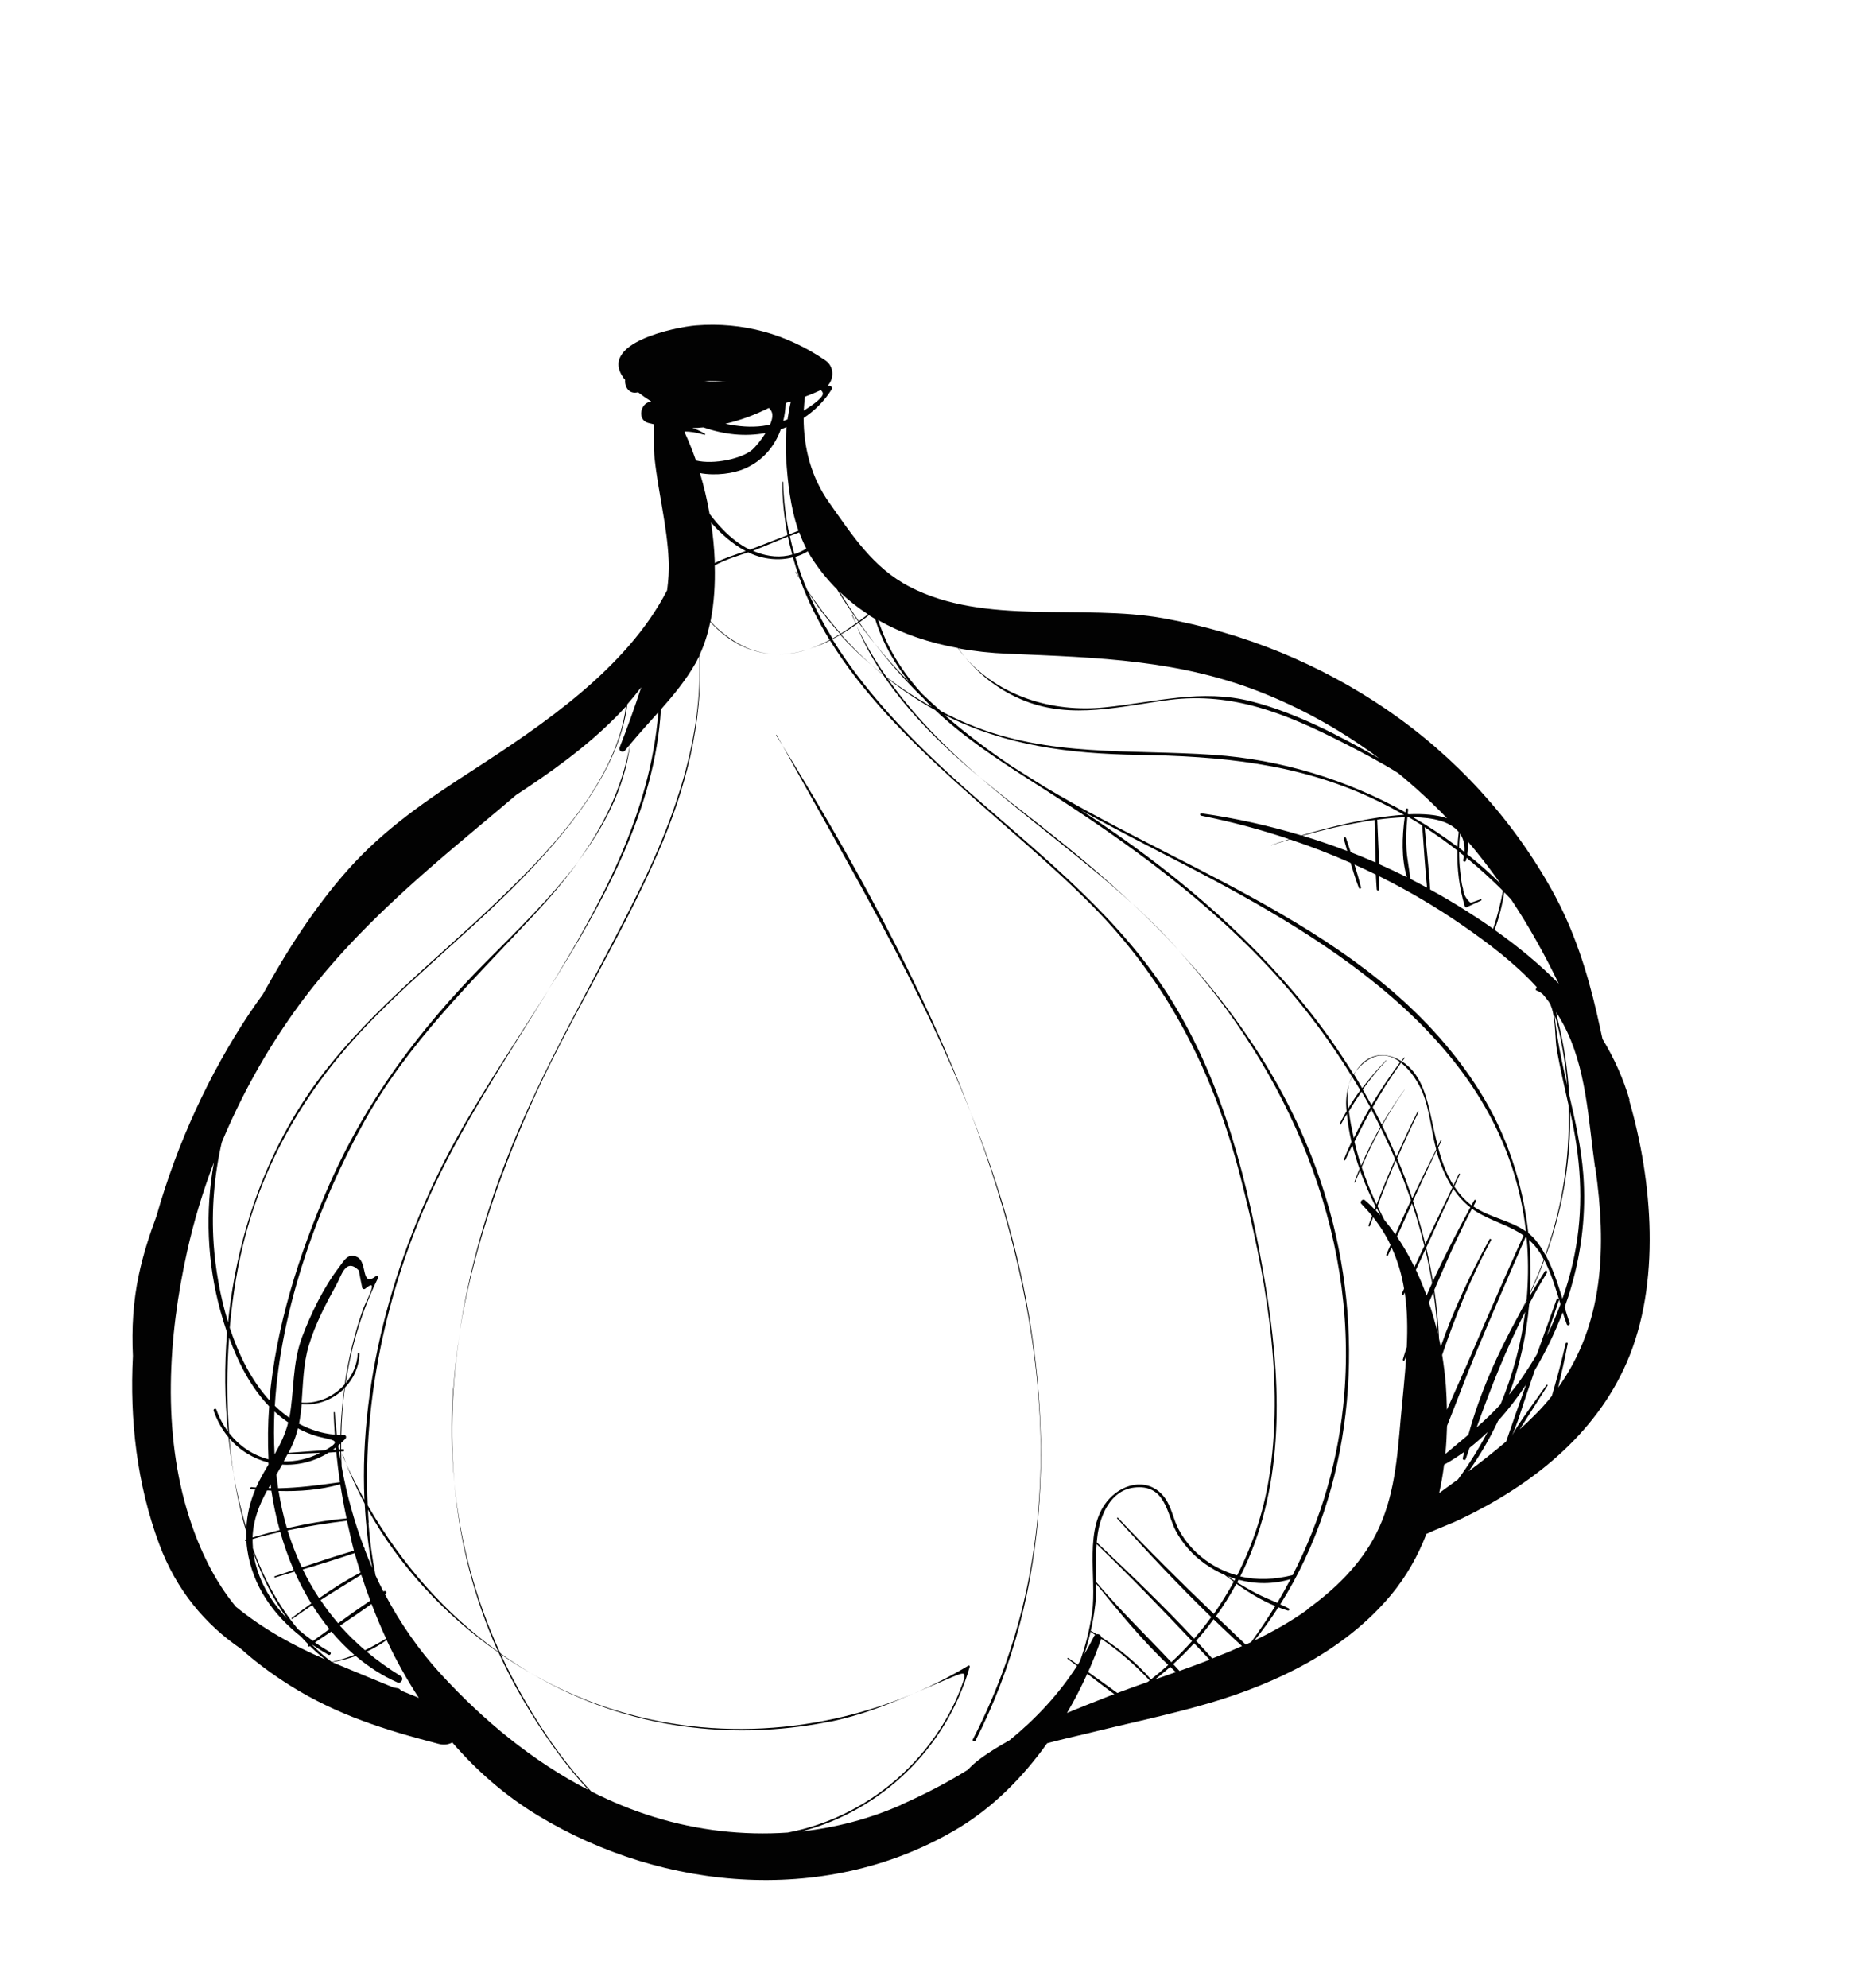 <?xml version="1.0" encoding="UTF-8"?>
<svg id="Lager_1" data-name="Lager 1" xmlns="http://www.w3.org/2000/svg" viewBox="0 0 144.58 154.27">
  <defs>
    <style>
      .cls-1 {
        fill: #020202;
      }
    </style>
  </defs>
  <path class="cls-1" d="M126.53,85.37c-.5-1.71-1.22-3.28-2.1-4.73-.14-.66-.29-1.31-.43-1.94-.75-3.28-1.8-6.56-3.44-9.51-3.12-5.64-7.55-10.46-12.86-14.1-5.2-3.56-11.15-5.99-17.35-7.1-6.33-1.14-13.86.59-19.72-2.45-2.84-1.47-4.45-4-6.24-6.52-1.4-1.97-1.99-4.25-1.99-6.58.85-.56,1.59-1.29,2.16-2.19.08-.12.02-.3-.14-.31-.05,0-.1,0-.15,0,.5-.55.51-1.49-.17-1.96-3-2.06-6.43-3.01-10.07-2.72-1.59.13-7.61,1.35-5.6,4.09.03.04.07.09.11.13-.06.55.32,1.14.98.97.01,0,.02,0,.03,0,.31.24.66.48,1,.7,0,0,0,.02,0,.03-.02,0-.04,0-.06,0-.78.13-1.02,1.4-.17,1.64.15.04.3.07.45.11.02.88-.04,1.76.06,2.65.28,2.64.97,5.23,1.09,7.89.04.81-.02,1.58-.12,2.34-3.1,6.05-9.7,10.48-15.12,13.99-3.5,2.26-6.87,4.56-9.65,7.69-2.6,2.92-4.73,6.26-6.62,9.68-.36.49-.71.99-1.06,1.51-3.06,4.59-5.59,10.01-7.2,15.71-.55,1.47-1.03,2.97-1.36,4.51-.46,2.12-.57,4.23-.47,6.34-.26,5.01.33,9.98,2.03,14.57,1.33,3.6,3.58,6.27,6.37,8.17,1.15,1.03,2.41,1.96,3.77,2.82,3.68,2.31,7.44,3.48,11.58,4.55.4.1.75.05,1.05-.11,1.9,2.2,4.1,4.12,6.62,5.65,9.84,5.97,22.71,7.04,32.77.94,2.62-1.59,4.92-3.9,6.8-6.53,1.19-.32,2.29-.56,3.07-.75,3.17-.79,6.36-1.44,9.5-2.36,5.28-1.55,10.54-4.09,14.13-8.4,1.19-1.43,2.09-3.03,2.75-4.74.89-.42,1.86-.76,2.69-1.16,5.44-2.61,10.41-6.49,12.87-12.16,2.66-6.11,2-14.08.18-20.34ZM120.87,100.84c-.51,1.42-1.02,2.84-1.53,4.26-.39.68-.82,1.34-1.27,1.99-.29.41-.59.79-.9,1.16.84-2.26,1.36-4.64,1.57-7.04.43-.82.88-1.63,1.38-2.43.07-.11-.09-.23-.16-.12-.4.62-.78,1.25-1.16,1.9,0-.06,0-.11.01-.17.41-.85.77-1.71,1.1-2.59.54,1.03.9,2.26,1.26,3.42-.31.84-.66,1.66-1.06,2.46.31-.92.63-1.85.94-2.77.04-.11-.13-.18-.17-.07ZM114.03,114.2c.89-1.24,1.65-2.55,2.29-3.92.79-.87,1.52-1.82,2.18-2.82-.53,1.47-1.05,2.95-1.55,4.42-.94.8-1.92,1.57-2.91,2.31ZM104.92,87.41c-.06-.36-.13-.75-.18-1.16.31-.52.64-1.03.98-1.53.23.4.46.8.68,1.21-.46.78-.89,1.59-1.28,2.4-.07-.31-.13-.62-.19-.93ZM118.59,96.71c.09,1.4.07,2.79-.05,4.15-.2.42-.41.83-.63,1.24-1.62,2.93-3.01,6.04-3.89,9.25-.59.5-1.19.99-1.79,1.5.07-.73.11-1.46.13-2.18.73-1.82,1.41-3.67,2.15-5.45,1.29-3.08,2.61-6.15,3.95-9.2.02.02.05.03.07.05.02.22.05.43.06.65ZM118.73,96.24c.31.28.61.61.87,1.03.1.16.19.32.27.49-.32.87-.68,1.72-1.07,2.56.08-1.36.05-2.72-.07-4.07ZM118.43,101.79c-.31,2.49-.96,4.91-1.92,7.21-.59.64-1.21,1.23-1.85,1.79,1.1-3.09,2.28-6.09,3.78-9ZM118.22,101.53c.11-.2.21-.4.31-.6,0,.03,0,.05,0,.08-.1.17-.2.35-.3.52ZM108.47,95.98c.39-.86.78-1.72,1.17-2.58.36,1.09.69,2.19.96,3.3-.26.55-.52,1.09-.77,1.64-.4-.83-.85-1.62-1.36-2.36ZM109.71,93.22c.59-1.31,1.2-2.61,1.82-3.9,0,.03.02.07.03.1.29.96.67,1.91,1.21,2.75-.7,1.46-1.4,2.92-2.1,4.39-.27-1.12-.59-2.23-.95-3.33ZM110.08,86.26c-.58,1.16-1.13,2.34-1.65,3.52-.35-.82-.72-1.63-1.11-2.43.53-.95,1.1-1.87,1.74-2.77,0,0,0-.02-.01,0-.63.87-1.22,1.78-1.76,2.71-.23-.46-.46-.91-.7-1.36.67-1.18,1.39-2.33,2.2-3.45.76.6,1.35,1.55,1.66,2.29.57,1.37.67,2.99,1.07,4.44-.63,1.26-1.26,2.52-1.86,3.8-.35-1.05-.74-2.08-1.17-3.11.53-1.21,1.08-2.42,1.66-3.6.02-.03-.04-.05-.05-.02ZM112.84,92.26c.37.55.8,1.04,1.33,1.45-1.01,1.86-2.01,3.78-2.91,5.73-.14-.87-.32-1.74-.52-2.6.7-1.53,1.4-3.06,2.1-4.58ZM114.3,93.81c.12.09.23.18.36.25,1.26.76,2.55,1.05,3.64,1.83-1.38,3.06-2.73,6.14-4.05,9.22-.61,1.42-1.27,2.86-1.9,4.3-.01-.62-.04-1.25-.08-1.86-.06-.78-.16-1.58-.29-2.39,1.04-3.05,2.24-6.02,3.8-8.91.04-.07-.09-.14-.12-.07-1.47,2.66-2.78,5.46-3.79,8.34-.04-.2-.08-.4-.13-.61-.06-1.27-.18-2.53-.37-3.79.9-2.13,1.85-4.24,2.93-6.32ZM118.48,95.57c-1.23-.86-2.83-1.07-4.08-1.94.07-.13.14-.27.21-.4.04-.08-.09-.15-.14-.07-.07.13-.14.26-.21.38,0,0,0,0-.01,0-.54-.41-.97-.91-1.33-1.45.15-.32.29-.64.44-.95.02-.05-.06-.08-.08-.03-.14.3-.28.59-.42.89-.56-.88-.92-1.89-1.19-2.93.09-.18.17-.36.26-.54.02-.04-.05-.07-.07-.03-.07.15-.15.3-.22.45-.25-.94-.43-1.89-.64-2.79-.34-1.44-.83-2.95-2.13-3.77.07-.09.13-.18.19-.27.02-.03-.02-.06-.05-.03-.07.09-.13.18-.2.27-.01,0-.02-.01-.03-.02-1.66-.99-2.96-.23-3.66,1.07-1.13-1.83-2.37-3.6-3.71-5.26-4.8-5.94-10.76-10.86-17.12-15.04-.12-.08-.25-.16-.37-.24,2.61,1.45,5.28,2.81,7.93,4.18,11.81,6.1,25.05,14.16,26.64,28.56ZM105.28,83.14c1.27-1.57,2.49-1.43,3.44-.71-.79,1.07-1.54,2.18-2.23,3.33-.22-.4-.44-.8-.67-1.2.55-.78,1.15-1.53,1.82-2.24.01-.01,0-.04-.02-.02-.66.68-1.28,1.4-1.85,2.16-.21-.37-.43-.74-.65-1.1.05-.08.1-.16.17-.23ZM106.48,86.11c.24.45.47.9.7,1.36-.55.97-1.05,1.97-1.49,3-.2-.61-.37-1.23-.52-1.86.42-.85.85-1.68,1.31-2.5ZM107.21,87.54c.4.8.77,1.61,1.12,2.43-.51,1.16-.99,2.33-1.44,3.51-.44-.95-.83-1.91-1.16-2.9.45-1.04.94-2.06,1.48-3.04ZM108.38,90.08c.43,1.02.82,2.05,1.18,3.08-.42.88-.82,1.76-1.21,2.65-.27-.39-.56-.77-.86-1.13-.18-.35-.36-.71-.53-1.07.45-1.19.92-2.37,1.42-3.54ZM107.19,94.34c-.12-.13-.24-.26-.36-.39.02-.06.04-.12.07-.18.1.19.19.38.29.57ZM110.67,96.99c.21.86.38,1.73.53,2.6-.15.32-.29.64-.43.96-.25-.68-.52-1.34-.83-1.99.25-.52.49-1.05.73-1.57ZM111.3,100.28c.16,1.07.27,2.15.34,3.22-.19-.8-.42-1.61-.69-2.4.11-.27.23-.55.35-.82ZM111.8,115.83s-.04.02-.05.04c.16-.72.29-1.45.38-2.19.54-.29,1.05-.63,1.56-.99-.04.16-.08.33-.11.49-.03.14.19.19.23.06.1-.29.2-.58.3-.87.48-.38.95-.79,1.4-1.23-.67,1.28-1.44,2.51-2.3,3.68-.47.34-.94.68-1.4,1.02ZM120.03,97.46c1.22-3.37,1.87-6.92,1.89-10.54,0-.21,0-.42,0-.63.09.43.19.87.27,1.3.67,3.51.73,7-.08,10.49-.21.92-.48,1.83-.79,2.72-.35-1.14-.74-2.32-1.28-3.34ZM120.71,78.81c.07.17.12.32.15.44.25.95.44,1.92.59,2.9.11.69.18,1.38.24,2.08-.41-1.79-.8-3.58-.98-5.41ZM120.35,77.86c.05.14.1.29.16.44.3,1.03.22,2.35.39,3.27.25,1.41.58,2.8.89,4.19.04,1.12.02,2.24-.06,3.36-.2,2.84-.79,5.62-1.74,8.28-.23-.43-.49-.84-.79-1.19-.16-.19-.34-.36-.53-.51-.43-3.89-1.69-7.7-3.79-11.03-7.59-12.07-22.06-16.6-33.73-23.58-.87-.54-1.74-1.08-2.61-1.64-1.82-1.22-3.57-2.54-5.21-3.97,4.73,2.4,9.73,3.02,15.03,3.11,6.36.1,12.35.64,18.19,3.37.85.4,1.67.83,2.47,1.28-2.65.16-5.8.96-7.97,1.6-2.53-.76-5.12-1.34-7.76-1.71-.12-.02-.14.16-.02.18,2.32.46,4.6,1.07,6.84,1.82-.63.2-1.11.36-1.4.47,0,0,0,.02,0,.01.31-.11.82-.27,1.45-.46,1.6.53,3.17,1.14,4.71,1.82.2.66.4,1.32.65,1.96.03.09.19.04.16-.05-.15-.6-.32-1.19-.51-1.78.56.25,1.11.51,1.66.78.02.38.04.77.07,1.15,0,.11.2.11.2,0,0-.34,0-.68,0-1.02,2.25,1.12,4.42,2.39,6.48,3.82,1.98,1.37,4.07,2.94,5.75,4.79-.03.05-.05.11-.08.16-.02.03,0,.08.04.09.21.07.37.18.52.31.16.19.31.38.45.57.02.04.05.08.07.12ZM115.93,72.08c-.66-.47-1.34-.92-2.02-1.35-.94-.6-1.89-1.16-2.86-1.69-.1-1.61-.29-3.23-.43-4.84.88.57,1.72,1.17,2.54,1.81-.03,1.45.15,2.88.57,4.31.02.07.09.12.16.09.37-.17.74-.35,1.12-.52.06-.03.02-.11-.04-.09-.26.09-.52.18-.78.27-.35-.3-.55-.66-.59-1.1-.13-.42-.17-.91-.22-1.35-.06-.5-.08-1-.08-1.5.12.1.24.2.37.29-.02.11-.03.23-.06.35-.03.12.17.17.21.05.02-.08.04-.15.06-.23.98.81,1.92,1.66,2.82,2.56-.18.99-.44,1.97-.76,2.95ZM113.7,66.12c-.13-.11-.27-.21-.4-.32,0-.37.03-.74.07-1.1.25.37.38.84.34,1.42ZM113.93,66.3c.07-.36.08-.69.05-.98.24.28.48.56.71.85.63.78,1.24,1.59,1.82,2.41-.82-.8-1.68-1.57-2.58-2.28ZM113.27,64.57c-.05.38-.08.77-.1,1.15-1.1-.83-2.25-1.59-3.45-2.29,1.59.02,2.9.34,3.54,1.14ZM110.43,64.08s0,.01,0,.02c.13,1.6.21,3.21.38,4.8-.43-.23-.87-.46-1.3-.69-.08-.76-.25-1.51-.3-2.28-.05-.84-.02-1.68.07-2.51.03,0,.06,0,.09,0,.36.21.72.43,1.07.65ZM104.51,65.03c-.03-.1-.21-.05-.18.05.1.32.19.64.28.97-1.14-.44-2.3-.83-3.47-1.19,1.57-.44,3.62-.94,5.6-1.22.03,1.1.04,2.2.07,3.3-.64-.28-1.28-.54-1.93-.8-.12-.37-.25-.75-.37-1.12ZM106.93,63.62c.73-.1,1.46-.16,2.14-.19-.2,1.5-.27,3.2.17,4.65-.71-.35-1.43-.69-2.15-1.01-.04-1.15-.11-2.3-.15-3.45ZM116.05,72.17c.35-.94.6-1.92.75-2.92.18.18.35.37.53.55,1.39,2.09,2.62,4.3,3.7,6.54-1.51-1.53-3.2-2.91-4.98-4.17ZM74.38,50.32c.17.24.36.46.55.68-.18-.22-.36-.45-.53-.68,1.26.23,2.55.37,3.85.42,7.02.3,13.48.45,20.09,3.16,3.13,1.28,6.06,2.96,8.75,4.96-3.11-1.77-6.45-3.53-9.91-4.42-3.9-1-7.5.07-11.39.46-4.13.42-8.22-.88-10.87-3.9,1.24,1.47,2.77,2.65,4.64,3.39,3.7,1.47,7.47.41,11.25-.07,4.94-.62,9.06,1.09,13.37,3.27,1.48.75,2.97,1.53,4.38,2.41,1.33,1.09,2.6,2.26,3.8,3.51-.8-.28-1.84-.36-2.99-.31-.02-.01-.05-.03-.07-.04.01-.1.02-.2.04-.31.02-.12-.17-.14-.18-.02-.01.07-.02.15-.03.22-4.57-2.55-9.7-4.1-14.88-4.46-6.47-.45-12.82.19-18.96-2.35-.75-.31-1.49-.66-2.22-1.04-.5-.44-.99-.89-1.47-1.35-1.5-1.65-2.71-3.53-3.41-5.72,1.89,1.08,4,1.77,6.21,2.17ZM67.4,47.68c-.23.18-.47.36-.71.54-.52-.74-1.01-1.5-1.48-2.27.68.65,1.42,1.23,2.19,1.73ZM66.46,48.39c-.38.27-.77.54-1.17.79-.94-1.06-1.8-2.19-2.61-3.38-.36-.84-.67-1.7-.93-2.58.34-.1.67-.24.97-.43.08.14.17.29.25.43.6.94,1.28,1.78,2.02,2.52.52.86,1.08,1.7,1.66,2.51-.06.05-.13.09-.19.14-.09-.22-.19-.44-.27-.67-.01-.03-.05,0-.04.02.1.22.2.44.3.66ZM65.24,49.21c-.2.12-.4.24-.6.35-.71-1.16-1.34-2.35-1.88-3.59.73,1.14,1.57,2.23,2.48,3.24ZM61.33,41.6c.25-.1.49-.19.73-.28.16.43.34.85.55,1.26-.29.18-.6.32-.93.43-.13-.46-.25-.93-.35-1.4ZM61.51,43.04c-.11.03-.22.06-.33.08-.93.18-1.86,0-2.71-.37.03-.01.06-.02.08-.03.2-.07,1.44-.6,2.63-1.08.09.47.21.93.33,1.39ZM63.89,30.52c.07.31-.79.92-1.48,1.35.02-.36.05-.72.09-1.08.43-.16.84-.33,1.23-.51.08.06.14.14.16.23ZM61.01,31.28c.14-.04.27-.08.4-.12-.11.46-.19.92-.26,1.39-.11.04-.22.08-.33.12.11-.45.17-.92.19-1.4ZM61.08,33.12c-.08.81-.1,1.63-.04,2.45.12,1.85.33,3.83.96,5.62-.24.09-.47.18-.71.28-.28-1.31-.45-2.65-.48-4.05,0-.05-.07-.05-.07,0,.01,1.43.16,2.79.41,4.11-.89.35-1.78.69-2.68,1.04-.08.03-.16.06-.25.09-.17-.08-.34-.17-.5-.27-1.04-.63-1.89-1.54-2.62-2.5-.19-1.08-.44-2.14-.75-3.17,1.22.22,2.6.04,3.5-.36,1.39-.61,2.31-1.73,2.78-3.04.15-.05.3-.11.45-.18ZM28.14,99.98c.03.08.15.1.21.05,1.19-1,.04,1.01-.16,1.58-.34.97-.63,1.95-.87,2.95-.23.95-.42,1.92-.56,2.89-.83.94-2.07,1.5-3.34,1.41.12-1.48.12-2.98.56-4.44.51-1.68,1.33-3.24,2.17-4.76.35-.63.7-2.1,1.73-1.04-.05-.06.27,1.43.25,1.37ZM23.42,108.98c1.24.12,2.45-.36,3.31-1.21-.13.96-.22,1.92-.27,2.89-.01.24-.01.48-.02.72-.09,0-.19,0-.28-.01-.07-.58-.13-1.16-.17-1.74,0-.06-.09-.04-.08.01.02.57.05,1.14.09,1.71-1.03-.1-1.95-.4-2.78-.85.1-.5.16-1.01.21-1.52ZM28.63,118.19c-.03-.34-.04-.68-.06-1.02,2.44,4.39,6,8.21,10.15,11.1.55,1.21,1.16,2.4,1.85,3.58,1.35,2.32,3.07,4.88,5.13,7.08-4.34-2.23-8.18-5.41-11.49-9.02-1.72-1.88-3.15-3.96-4.32-6.18.02-.02.05-.04.07-.05.12-.09-.03-.25-.15-.18-.01,0-.02.02-.04.02-.21-.41-.42-.83-.61-1.25-.27-1.36-.45-2.73-.55-4.08ZM24.23,127.64s0,0,0,0c.41.28.83.54,1.26.79.13.08.28-.12.14-.2-.4-.23-.79-.48-1.17-.75.42-.29.84-.57,1.27-.85.55.65,1.14,1.26,1.78,1.81-.56.23-1.14.41-1.76.55-.54-.41-1.05-.86-1.53-1.35ZM25.28,112.55c-.96.06-1.93.15-2.88.21.09-.17.17-.34.25-.51.21-.45.37-.92.48-1.39.51.27,1.05.5,1.6.64,1.16.3,1.9.27.55,1.04ZM26.07,112.35c0,.05,0,.11.02.16-.08,0-.16,0-.24,0,.08-.05.15-.11.23-.17ZM22.34,112.87s.01,0,.02,0c.83-.04,1.67-.07,2.51-.11-.94.48-1.9.69-2.84.66.1-.18.2-.37.3-.56ZM21.9,113.67c1.22.08,2.49-.22,3.63-.93.19-.01.39-.03.58-.04.08.78.17,1.56.29,2.34-1.63.23-3.2.44-4.8.47-.05-.35-.1-.7-.14-1.05.15-.26.3-.51.45-.78ZM28,122.05s0,0,0,0c-.13-.41-.25-.81-.36-1.23.12.41.24.82.37,1.22ZM27.98,122.06c-1.11.58-2.17,1.25-3.2,1.98-.48-.72-.9-1.47-1.27-2.23,1.35-.4,2.7-.82,4.03-1.27.14.51.28,1.02.44,1.53ZM27.49,120.35c-1.36.4-2.71.85-4.05,1.3-.44-.93-.81-1.89-1.11-2.87,1.52-.32,3.05-.56,4.61-.75.08.35.16.71.24,1.06.09.42.19.84.3,1.26ZM26.91,117.85c-1.56.14-3.1.41-4.63.76-.28-.94-.49-1.91-.65-2.89,1.62.05,3.26-.08,4.79-.52.14.89.3,1.77.49,2.65ZM21.05,115.5c-.07,0-.13,0-.2,0,.05-.1.11-.19.16-.29.01.1.03.2.04.3ZM21.07,115.7c.15,1.01.36,2.03.65,3.05-.71.18-1.41.37-2.11.58.05-1.37.52-2.53,1.13-3.65.11,0,.22.01.33.02ZM19.68,120.52c.67,1.86,1.53,3.58,2.6,5.09-1.33-1.4-2.31-3.09-2.6-5.08,0,0,0-.01,0-.02ZM19.64,120.14c-.02-.23-.03-.46-.03-.69.71-.21,1.43-.39,2.15-.55.29,1,.63,1.99,1.05,2.95-.49.17-.98.33-1.48.49-.06.02-.02.11.04.09.5-.15,1-.3,1.5-.45.38.85.82,1.68,1.3,2.47-.52.37-1.02.75-1.52,1.13-.04.03.01.1.05.07.51-.37,1.03-.72,1.55-1.07.41.65.85,1.27,1.33,1.86-.42.31-.85.61-1.28.92-.4-.29-.79-.59-1.17-.92-1.52-1.84-2.69-4.02-3.51-6.31ZM26.41,126.17c.82-.55,1.64-1.11,2.44-1.68.35.91.72,1.81,1.13,2.69-.55.33-1.09.63-1.64.9-.7-.6-1.35-1.24-1.94-1.9ZM26.25,125.98c-.5-.58-.95-1.17-1.36-1.79,1.04-.67,2.1-1.31,3.15-1.96.02.06.04.12.06.19,0,0,.02,0,.01,0-.02-.06-.04-.13-.06-.19,0,0,0,0,.01,0,.21.67.44,1.34.69,2-.84.57-1.68,1.16-2.5,1.76ZM26.34,112.67s.06,0,.09,0c0,.23,0,.46.02.69-.04-.23-.08-.45-.11-.68ZM26.31,112.5c-.02-.1-.03-.21-.04-.31.05-.04.1-.09.16-.13,0,.15,0,.29,0,.44-.04,0-.08,0-.12,0ZM21.32,112.88c-.06-1.1-.06-2.21-.01-3.33.33.31.69.59,1.07.85-.22.89-.61,1.69-1.06,2.48ZM20.84,113.26c-1.19-.31-2.26-1.02-3.05-2.04-.19-2.5-.18-5.01,0-7.4.71,1.95,1.69,3.86,3.11,5.33-.1,1.37-.12,2.75-.05,4.11ZM17.7,111.11c-.37-.5-.68-1.07-.9-1.71-.05-.14-.26-.04-.21.1.28.79.67,1.48,1.15,2.05.11.98.24,1.95.41,2.91-.15-.93-.25-1.87-.34-2.82.82.95,1.89,1.58,3.03,1.87,0,.05,0,.1.01.15-.34.57-.68,1.15-.95,1.76,0,0,0,.02-.01.03-.12,0-.24-.01-.37-.03-.1,0-.12.15-.02.16.1.01.21.02.32.03-.41.97-.65,1.99-.69,3.02-.4-1.37-.73-2.76-.99-4.17.24,1.51.56,2.99.98,4.41,0,.2,0,.41.01.61-.03,0-.05.02-.08.02-.07.02-.02.12.05.1.01,0,.02,0,.03,0,.01.22.04.45.07.67.41,2.83,2.03,5.07,4.18,6.76.18.21.37.41.57.61,0,0-.02.01-.02.02-.08.06.02.18.1.12.01,0,.02-.02.04-.02.37.36.75.7,1.16,1.02-2.46-1.05-4.84-2.38-6.92-4.08-1.66-2.01-2.81-4.42-3.62-6.94-2.11-6.58-1.64-14.02-.15-20.68.52-2.33,1.22-4.63,2.07-6.87-.68,3.81-.54,7.77.51,11.56.15.54.32,1.09.51,1.65-.21,2.57-.19,5.16.07,7.72ZM16.59,96.55c-.18-2.67.04-5.32.63-7.89,1.49-3.57,3.38-6.98,5.61-10.11,3.96-5.56,9.07-10,14.28-14.35.99-.83,1.99-1.66,2.97-2.5.29-.19.57-.38.86-.57,2.85-1.9,5.52-3.94,7.67-6.31-.78,6.12-6.4,11.74-10.55,15.66-4.35,4.11-9.09,7.88-12.8,12.62-4.35,5.55-6.84,12.44-7.55,19.53-.64-2.08-.99-4.23-1.12-6.07ZM55.5,43.54c-.04-1.01-.14-2.01-.29-2.99.79.91,1.69,1.68,2.69,2.22-.79.28-1.64.54-2.4.93,0-.05,0-.1,0-.16ZM59.92,31.96c.11.26.04.62-.13,1-.19.04-.37.07-.56.1-.89.12-1.89.05-2.9-.17,1.16-.27,2.29-.69,3.37-1.23.09.08.17.18.22.31ZM56.41,29.64c-.59.02-1.15,0-1.71-.06.57-.02,1.14,0,1.71.06ZM54.61,33.17c.79.27,1.6.46,2.42.54.82.08,1.63.04,2.42-.1-.36.57-.8,1.08-1.03,1.29-.8.7-3,1.18-4.38.84-.26-.74-.55-1.47-.88-2.19.01-.02.02-.04.03-.06.38,0,.87.07,1.5.25.05.03.1-.04.05-.07-.35-.21-.67-.36-.98-.45.28,0,.57-.02.85-.05ZM32.31,131.68s0-.01,0-.01c-.02,0-.03,0-.05,0-.38-.15-.75-.31-1.13-.46-.05-.09-.13-.16-.26-.18-.11-.02-.22-.04-.33-.06-1.58-.65-3.16-1.3-4.74-1.96.62-.11,1.23-.27,1.82-.48.98.82,2.05,1.53,3.24,2.05.29.13.53-.32.26-.49-.96-.59-1.84-1.23-2.65-1.9.55-.25,1.07-.55,1.55-.9.73,1.56,1.57,3.06,2.5,4.49-.08-.03-.16-.06-.24-.1ZM69.98,140.08c-2.47,1.09-5.08,1.77-7.73,2.06,6.18-1.62,11.23-6.44,13.05-12.78.01-.05-.04-.12-.1-.09-1.36.82-2.78,1.54-4.23,2.16.99-.42,1.97-.85,3-1.28.97-.4,1.13-.44.69.74-.35.93-.78,1.83-1.29,2.69-.9,1.53-2.03,2.92-3.33,4.13-2.47,2.3-5.56,3.89-8.87,4.52-3.49.24-7.02-.17-10.39-1.21-1.69-.52-3.31-1.19-4.87-1.98-2.6-2.72-4.69-6.07-6.2-8.96-.29-.56-.56-1.12-.83-1.69.76.52,1.53,1.01,2.32,1.46-.81-.48-1.59-.99-2.35-1.53-1.93-4.18-3.12-8.64-3.57-13.2.4,4.46,1.49,8.85,3.4,13.08-4.11-2.96-7.54-6.86-10.13-11.37-.37-8.13,1.44-16.48,4.74-23.86,2.5-5.57,6.03-10.83,9.31-16.16-2.52,4-5.15,7.89-7.25,11.72-4.5,8.21-7.48,18.24-7.05,27.88-.51-.92-.99-1.86-1.43-2.82.42,1.07.91,2.11,1.45,3.12.09,1.68.28,3.35.59,4.99-.21-.48-.41-.97-.6-1.46.03-.04,0-.1-.04-.12-.77-2.03-1.35-4.13-1.74-6.28-.02-.4-.03-.8-.04-1.19.06,0,.12,0,.17-.01.09,0,.08-.16,0-.16-.06,0-.12,0-.17,0,0-.16,0-.33,0-.49.11-.1.22-.21.33-.32.09-.09.07-.29-.09-.29-.08,0-.15,0-.23-.01.03-1.23.11-2.46.28-3.67.67-.69,1.1-1.6,1.13-2.63,0-.08-.12-.1-.13-.01-.05.87-.41,1.66-.94,2.3.43-2.85,1.25-5.63,2.53-8.2.05-.1-.09-.18-.17-.12-1.2.92-.64-1.05-1.45-1.47-.72-.37-1.04.28-1.42.78-1.19,1.55-2.2,3.62-2.88,5.44-.77,2.09-.59,4.11-.98,6.25-.4-.28-.78-.59-1.13-.93.46-7.67,3.42-15.68,6.88-21.94,3.46-6.26,8.42-10.97,13.23-16.15,1.25-1.34,2.41-2.7,3.44-4.13-2.14,2.83-4.78,5.37-7.17,7.78-5.13,5.18-9.34,10.8-12.26,17.52-2.23,5.13-4.05,10.8-4.54,16.49-1.39-1.52-2.39-3.53-3.08-5.63.23-2.62.66-5.08,1.22-7.17,1.7-6.35,5.07-11.81,9.62-16.51,4.01-4.14,8.59-7.7,12.54-11.9,3.18-3.37,6.9-7.95,7.49-12.81.38-.43.74-.87,1.08-1.32-.51,1.57-1.07,3.12-1.68,4.68-.1.26.25.44.42.23.13-.16.26-.31.39-.47-.62,3.44-2.09,6.39-4.05,9.1,2.05-2.72,3.63-5.71,4.06-9.11.7-.84,1.45-1.66,2.19-2.49-.63,7.83-4.36,14.73-8.52,21.51,4.3-6.83,8.26-13.99,8.72-21.73,1-1.13,1.95-2.29,2.68-3.57.11-.18.19-.38.29-.57.3,6.24-1.86,12.49-4.64,18.14-3.44,7.01-7.5,13.65-10.33,20.96-1.69,4.35-2.95,8.85-3.63,13.38.96-5.99,2.94-11.8,5.39-17.34,3-6.79,7.05-13.06,10.01-19.86,2.12-4.85,3.52-10.13,3.23-15.36.38-.81.65-1.67.83-2.57,1.5,1.62,3.11,2.36,4.75,2.48-.48-.04-.97-.14-1.46-.3-1.09-.36-2.37-1.22-3.27-2.22.29-1.44.37-2.95.33-4.35.83-.45,1.84-.76,2.61-1.01.03.01.05.03.08.04,1.07.51,2.3.63,3.38.35.15.54.32,1.07.51,1.6-.09-.15-.18-.31-.26-.46-.01-.03-.06,0-.04.02.11.18.22.35.33.52.6,1.66,1.39,3.23,2.31,4.73-.51.27-1.02.51-1.55.69.53-.17,1.06-.39,1.58-.65,4.95,8.02,13.84,14.01,20.32,20.54,5.91,5.95,9.49,13.06,11.56,21.14,1.87,7.29,3.35,15.18,2.3,22.72-.41,2.9-1.28,5.65-2.57,8.16-.72-.2-1.41-.5-2.09-.93-1.02-.66-1.88-1.56-2.45-2.64-.42-.78-.55-1.75-1.09-2.47-1.13-1.51-3.08-1.21-4.29.09-2.06,2.21-.95,6.12-1.34,8.84-.19,1.3-.5,2.56-.94,3.77-.06.09-.11.19-.17.28-.25-.18-.5-.35-.74-.53-.04-.03-.09.04-.05.07.24.18.49.37.73.55-1.44,2.23-3.22,4.12-5.23,5.76-.4.23-.8.46-1.19.7-.74.47-1.49.97-2.06,1.6-1.64,1.02-3.37,1.91-5.18,2.71ZM94.14,128.73c-.41-.46-.83-.92-1.26-1.38.48-.53.93-1.09,1.35-1.67.73.7,1.46,1.4,2.21,2.08-.76.34-1.53.66-2.31.96ZM85.5,127.19c1.38.93,2.62,2.02,3.77,3.24-.05.04-.1.07-.14.11-.79.28-1.59.56-2.37.86-.75-.55-1.51-1.09-2.27-1.63.38-.85.72-1.71,1.01-2.56,0,0,0-.01,0-.02ZM89.38,130.35c-1.12-1.28-2.44-2.37-3.87-3.29-.03-.17-.2-.26-.36-.22-.13-.08-.26-.16-.39-.24-.05-.03-.1.04-.05.07.11.07.22.15.33.22-.04.03-.07.06-.09.11-.24.48-.49.93-.75,1.38.41-1.26.7-2.56.85-3.88.06-.52.07-1.04.08-1.56,1.74,2.14,3.55,4.37,5.58,6.28-.43.39-.87.76-1.33,1.12ZM90.86,129.37c.15.14.29.27.44.41-.53.19-1.06.37-1.59.56.39-.31.77-.63,1.15-.96ZM85.13,122.79c0-.99-.05-1.98.02-2.95,2.55,2.44,4.99,4.97,7.41,7.53-.51.57-1.04,1.12-1.61,1.64-1.94-2.07-3.99-4.04-5.83-6.22ZM85.16,119.72c.02-.22.04-.43.07-.65.23-1.51,1.01-3.38,2.8-3.61,2.46-.31,2.56,2,3.26,3.34.54,1.03,1.33,1.9,2.27,2.57.48.34.99.63,1.52.86.23.17.47.35.72.53-.47.87-.99,1.7-1.55,2.5-2.53-2.43-5.03-4.89-7.44-7.46-.04-.04-.1.01-.07.05,2.36,2.62,4.78,5.2,7.31,7.66-.42.58-.86,1.13-1.33,1.67-2.42-2.59-4.99-5.05-7.56-7.47ZM96.73,127.65c-.77-.74-1.54-1.47-2.31-2.21.58-.8,1.11-1.65,1.58-2.52.94.67,1.97,1.3,3.02,1.73-.58.95-1.2,1.88-1.87,2.8-.14.07-.29.14-.43.2ZM97.54,123.66c-.5-.26-.99-.55-1.48-.84.04-.07.07-.14.11-.21,1.32.35,2.71.36,4.04-.05-.33.62-.67,1.24-1.03,1.84-.55-.24-1.11-.46-1.64-.74ZM95.84,122.68c-.18-.12-.36-.23-.54-.36.2.08.41.15.62.22-.02.05-.05.09-.07.14ZM84.43,129.91c.69.53,1.39,1.06,2.09,1.58-.28.1-.55.21-.83.32-.95.37-1.9.75-2.84,1.14.58-.99,1.11-2.01,1.57-3.04ZM91.58,129.68c-.16-.17-.32-.35-.48-.52.57-.52,1.11-1.06,1.62-1.62.4.43.81.85,1.21,1.28-.78.3-1.57.59-2.35.87ZM101.52,124.93c-1.3.93-2.69,1.71-4.12,2.4.67-.83,1.29-1.69,1.86-2.58.24.09.49.18.73.25.12.03.17-.12.07-.17-.21-.11-.43-.21-.65-.31,5.61-8.89,6.63-20.43,3.86-30.46-2.18-7.91-6.41-14.52-11.75-20.29,8.47,9.36,13.91,21.68,12.86,34.47-.41,4.97-1.78,9.67-4.01,14.01-1.39.35-2.76.41-4.07.1.21-.41.41-.83.59-1.25,2.94-6.77,2.54-14.42,1.34-21.54-1.28-7.6-3.19-15.4-7.31-22-3.89-6.23-9.67-10.84-15.13-15.62-4.11-3.59-8.26-7.64-11.16-12.33.21-.11.42-.22.62-.34.75.83,1.56,1.62,2.42,2.35-.84-.75-1.62-1.54-2.37-2.38.39-.23.78-.48,1.16-.75.02.04.04.09.06.14-.02-.05-.04-.09-.06-.14.07-.05.14-.1.22-.15.4.55.81,1.09,1.24,1.61-.41-.54-.81-1.08-1.2-1.64.25-.18.5-.37.75-.56.16.1.32.2.48.29.58,1.85,1.52,3.49,2.69,4.95-.96-.97-1.87-1.99-2.72-3.04,1.16,1.5,2.42,2.93,3.8,4.27.2.22.41.43.63.64-1.22-.68-2.39-1.45-3.51-2.31-.86-1.23-1.63-2.53-2.31-3.93.55,1.31,1.24,2.55,2.02,3.72-.3-.23-.59-.48-.88-.72.3.27.6.52.91.77,2.02,3,4.68,5.58,7.5,7.94-2.67-2.32-5.15-4.8-7.18-7.69,1.12.89,2.31,1.69,3.6,2.41.03.02.07.03.1.05,2.19,2.08,4.81,3.81,7.33,5.42,6.61,4.19,12.96,8.61,18.37,14.33,2.5,2.64,4.76,5.58,6.68,8.72-.1.19-.18.39-.23.6.06-.21.15-.41.24-.6.21.35.43.7.63,1.05-.34.46-.65.93-.94,1.42-.07-.63-.07-1.28.07-1.87-.17.54-.25,1.12-.22,1.68,0,.13.02.26.03.39-.19.32-.37.65-.54.99-.02.05.06.1.09.05.15-.28.31-.55.47-.82.07.72.19,1.45.36,2.17-.21.45-.41.9-.59,1.36-.03.07.08.11.11.04.18-.39.36-.77.55-1.15.15.61.34,1.23.55,1.83-.14.35-.28.7-.4,1.05-.01.03.04.05.05.02.13-.32.26-.64.39-.95.34.96.75,1.9,1.21,2.81-.03.07-.05.15-.08.22-.24-.25-.49-.49-.75-.71-.17-.15-.43.13-.27.29.3.31.57.62.83.93-.09.25-.19.49-.28.74-.02.07.08.11.11.04.08-.23.17-.45.25-.68.55.7,1,1.42,1.35,2.16-.11.25-.22.49-.32.74-.04.09.1.13.13.05.09-.2.18-.4.27-.6.48,1.04.79,2.1.97,3.2-.06.13-.12.26-.18.4-.04.09.1.15.15.06.03-.06.05-.11.08-.17.21,1.38.23,2.79.16,4.24-.1.32-.21.64-.3.96-.03.09.1.14.13.05.04-.1.09-.2.13-.31-.1,1.6-.28,3.22-.43,4.87-.27,3.06-.49,6.14-1.91,8.93-1.22,2.4-3.22,4.33-5.38,5.88ZM123.87,90.61c.89,6.16.67,12.13-2.88,17.08.27-1.13.52-2.26.74-3.4.02-.1-.13-.11-.16-.02-.31,1.38-.68,2.72-1.07,4.07-.41.52-.86,1.03-1.36,1.52-.37.37-.75.73-1.14,1.08.72-1.13,1.44-2.26,2.16-3.39.03-.05-.04-.11-.08-.06-.76,1.09-1.58,2.17-2.3,3.29-.56.88-.49.99-.1-.03.24-.62.43-1.26.64-1.89.28-.84.57-1.67.85-2.51.87-1.47,1.6-3,2.17-4.49.1.32.21.63.32.93.06.15.27.04.22-.1-.13-.39-.26-.8-.39-1.23.2-.55.38-1.1.53-1.64.81-2.81,1.14-5.74.92-8.66-.16-2.11-.63-4.17-1.1-6.22-.11-1.93-.4-3.84-.87-5.71-.05-.18-.09-.42-.14-.67.2.3.38.61.55.92,1.81,3.36,1.94,7.41,2.47,11.13Z"/>
  <path class="cls-1" d="M62.54,50.47c-.71.2-1.42.32-2.13.32.73,0,1.44-.11,2.13-.32Z"/>
  <path class="cls-1" d="M35.19,107.77c-.18,2.46-.15,4.92.1,7.35-.35-3.88-.18-7.8.42-11.7-.23,1.44-.41,2.89-.51,4.35Z"/>
  <path class="cls-1" d="M75.75,135.08c5.96-11.62,6.2-25.19,3.17-37.69-.92-3.81-2.14-7.49-3.56-11.07,6.08,15.95,8.28,32.98.18,48.68-.07.13.15.21.21.08Z"/>
  <path class="cls-1" d="M75.36,86.32c-3.86-10.12-9.27-19.81-14.6-28.46,5.18,9.37,10.67,18.56,14.6,28.46Z"/>
  <path class="cls-1" d="M60.27,57.07c.16.26.33.53.49.79-.15-.27-.3-.54-.45-.81-.01-.03-.06,0-.04.02Z"/>
  <path class="cls-1" d="M87.93,70.13c1.25,1.17,2.45,2.38,3.6,3.63-.47-.52-.94-1.02-1.42-1.52-.71-.72-1.43-1.42-2.18-2.11Z"/>
  <path class="cls-1" d="M81.08,64.3c-1.64-1.28-3.33-2.59-4.97-3.96,3.84,3.33,8.04,6.35,11.81,9.8-2.17-2.04-4.47-3.98-6.85-5.84Z"/>
  <path class="cls-1" d="M64.48,133.62c2.31-.47,4.37-1.28,6.44-2.17-7.92,3.35-17.01,3.72-25.12.6-1.58-.61-3.11-1.34-4.6-2.2,3.93,2.32,8.36,3.83,13.18,4.29,3.37.33,6.78.14,10.1-.53Z"/>
  <path class="cls-1" d="M26.58,112.94c.1.22.2.44.3.65-.09-.22-.17-.45-.25-.67,0-.03-.05,0-.04.02Z"/>
</svg>